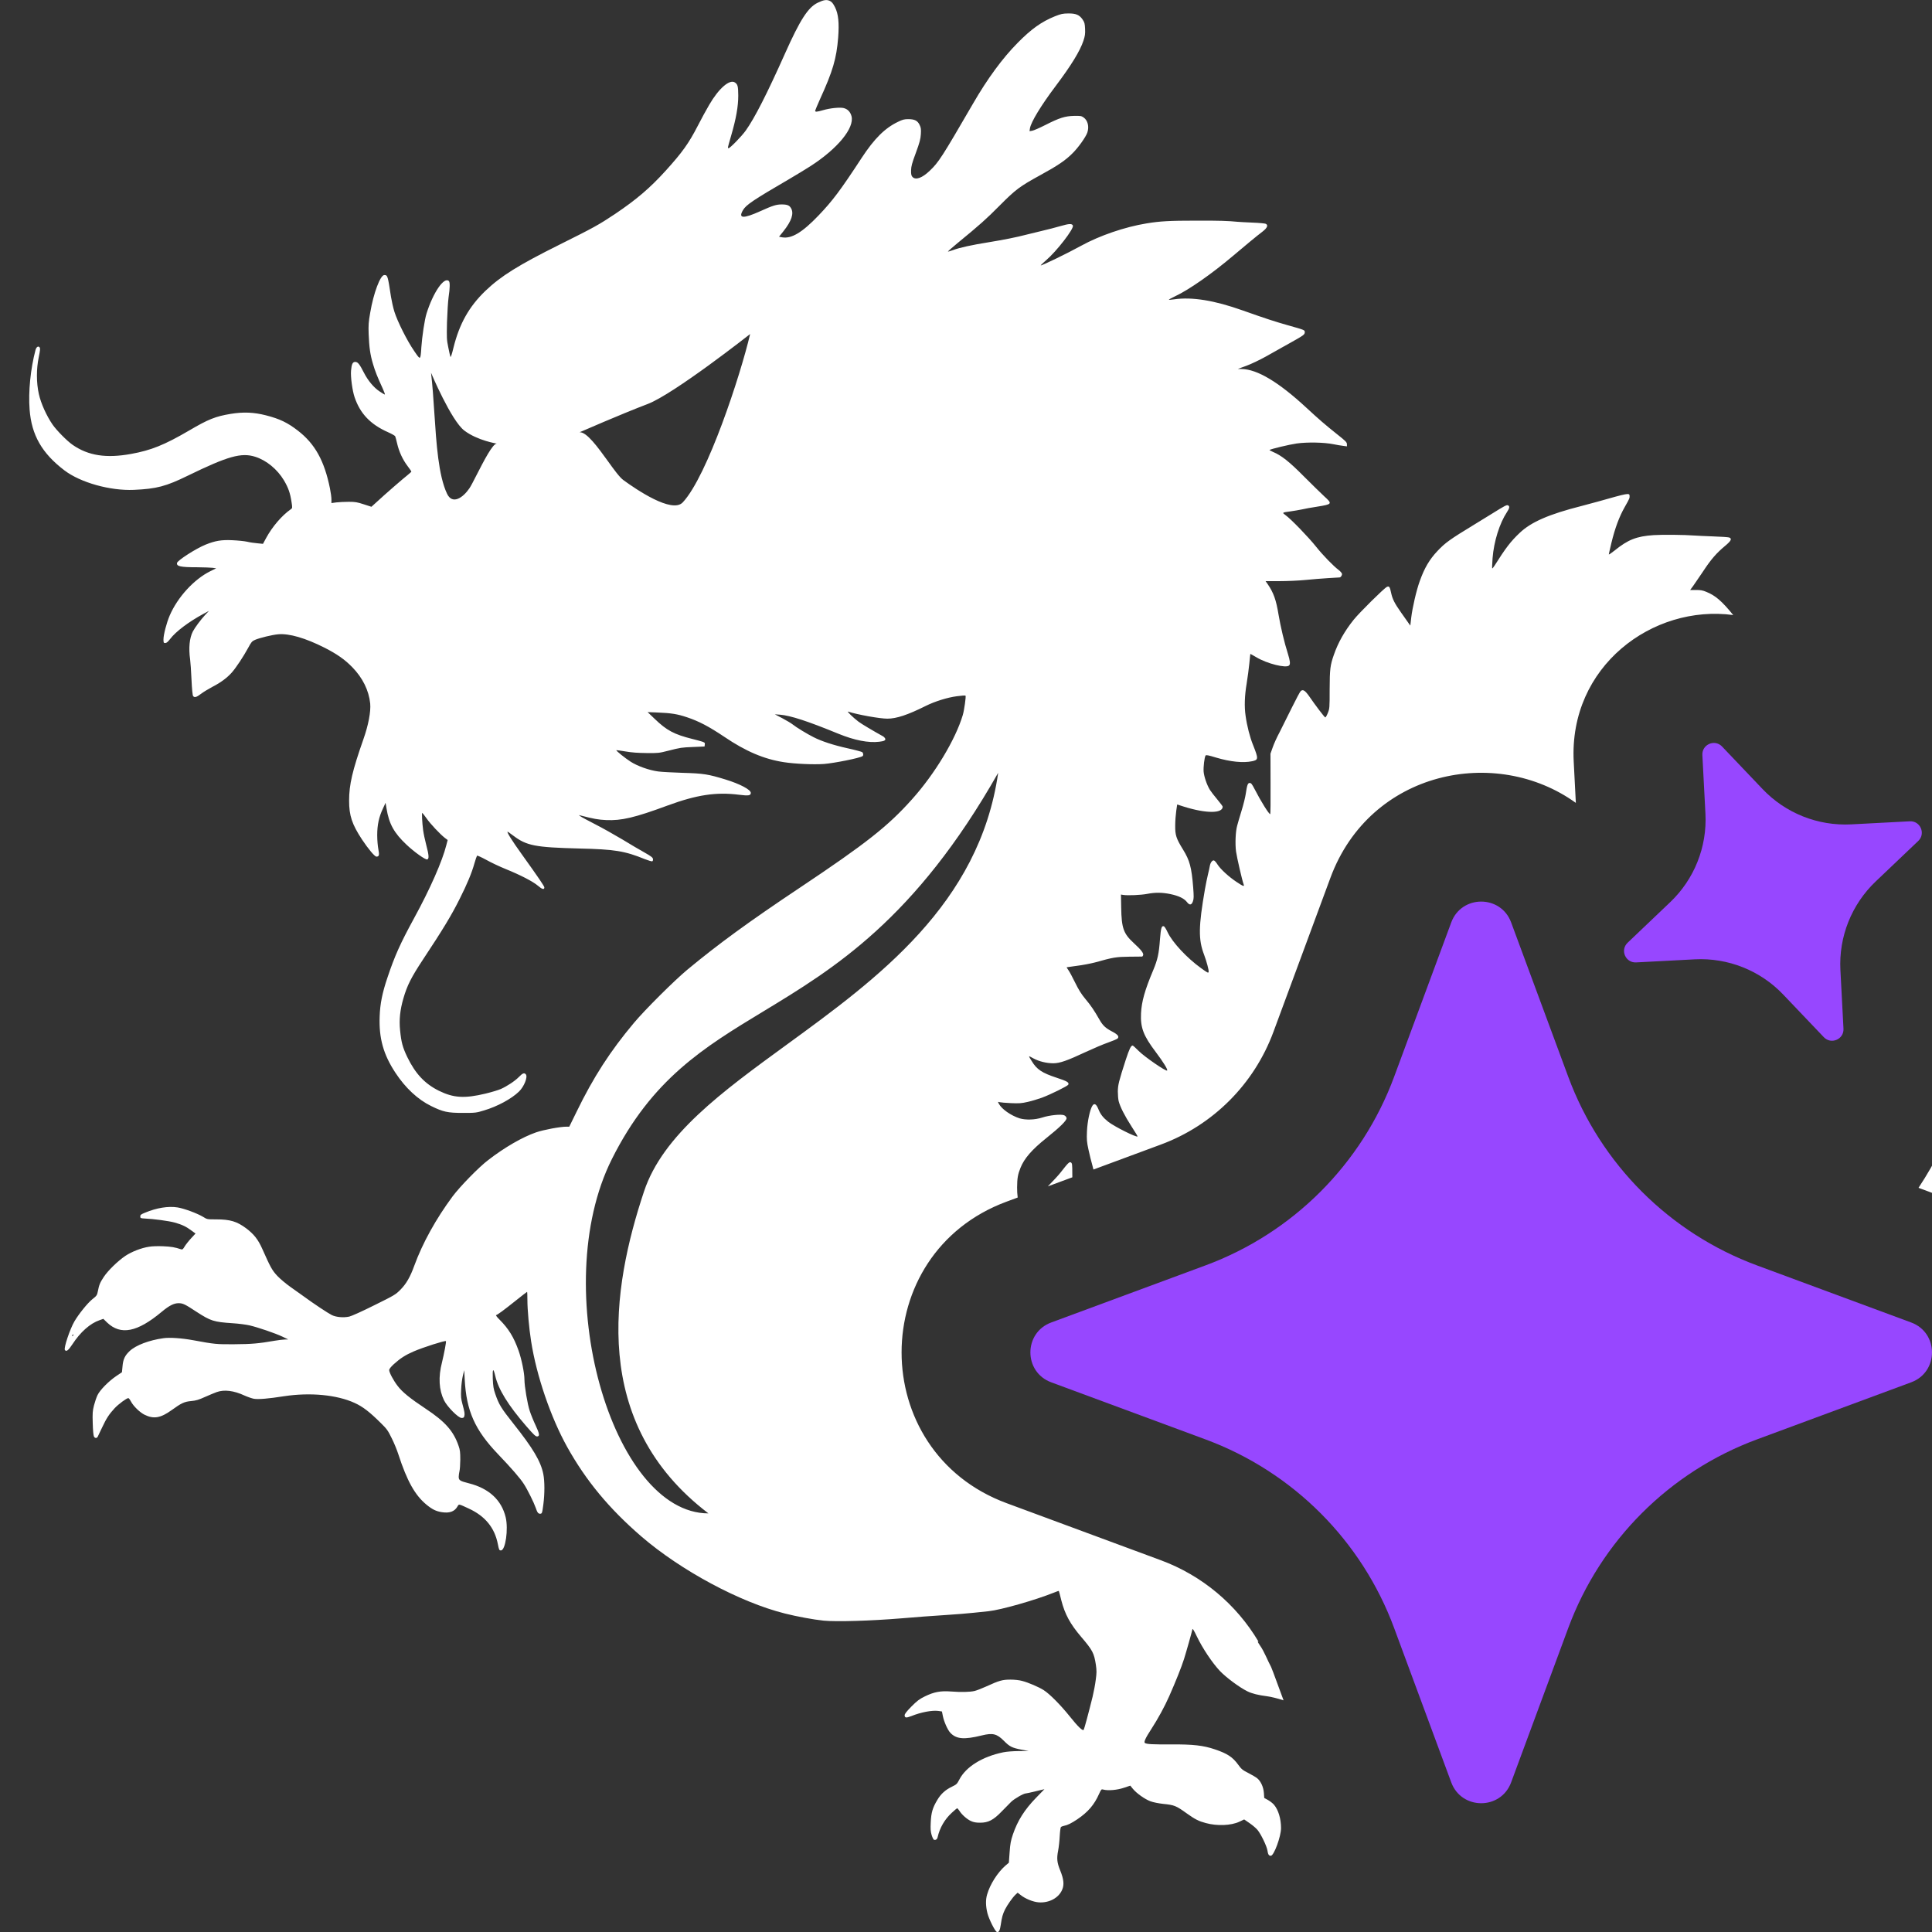 <svg width="49" height="49" viewBox="0 0 49 49" fill="none" xmlns="http://www.w3.org/2000/svg">
<rect x="0" y="0" width="49" height="49" fill="#333333" stroke="none"/>
<g id="tag" clip-path="url(#clip0_15111_11672)">
<path id="Star 18" d="M43.176 19.148C43.163 18.88 43.49 18.739 43.675 18.933L44.703 20.013C45.285 20.625 46.105 20.951 46.949 20.908L48.437 20.83C48.705 20.816 48.846 21.144 48.651 21.329L47.572 22.356C46.96 22.939 46.633 23.759 46.677 24.602L46.755 26.091C46.769 26.359 46.441 26.5 46.256 26.305L45.228 25.226C44.646 24.614 43.826 24.287 42.983 24.331L41.494 24.409C41.226 24.422 41.085 24.095 41.28 23.91L42.359 22.882C42.971 22.3 43.298 21.48 43.254 20.637L43.176 19.148Z" fill="#9747FF"/>
<path id="Star 16" d="M36.807 23.395C37.068 22.69 38.065 22.69 38.326 23.395L39.774 27.308C40.594 29.525 42.342 31.272 44.559 32.093L48.471 33.541C49.176 33.801 49.176 34.799 48.471 35.059L44.559 36.507C42.342 37.328 40.594 39.075 39.774 41.292L38.326 45.205C38.065 45.91 37.068 45.91 36.807 45.205L35.359 41.292C34.539 39.075 32.791 37.328 30.575 36.507L26.662 35.059C25.957 34.799 25.957 33.801 26.662 33.541L30.575 32.093C32.791 31.272 34.539 29.525 35.359 27.308L36.807 23.395Z" fill="#9747FF"/>
<path id="Subtract" fill-rule="evenodd" clip-rule="evenodd" d="M21.05 0.025C21.099 0.049 21.131 0.091 21.177 0.181C21.264 0.354 21.286 0.579 21.258 0.951C21.215 1.487 21.123 1.802 20.798 2.514C20.731 2.665 20.674 2.799 20.674 2.809C20.674 2.843 20.72 2.839 20.872 2.795C21.058 2.741 21.301 2.717 21.399 2.741C21.499 2.767 21.566 2.836 21.596 2.946C21.675 3.246 21.243 3.771 20.555 4.214C20.434 4.292 20.199 4.434 20.034 4.531C19.1 5.076 18.924 5.194 18.844 5.329C18.717 5.545 18.847 5.553 19.29 5.353C19.597 5.214 19.691 5.185 19.824 5.185C19.965 5.185 20.022 5.208 20.062 5.28C20.141 5.412 20.076 5.605 19.871 5.863L19.758 6.004L19.837 6.019C20.073 6.06 20.346 5.898 20.76 5.465C21.116 5.093 21.315 4.828 21.857 4C22.173 3.518 22.444 3.247 22.777 3.089C22.892 3.032 22.938 3.022 23.036 3.022C23.197 3.022 23.271 3.06 23.323 3.167C23.357 3.238 23.363 3.273 23.355 3.403C23.346 3.533 23.326 3.608 23.228 3.877C23.128 4.145 23.11 4.218 23.107 4.321C23.105 4.421 23.113 4.454 23.141 4.486C23.222 4.575 23.387 4.516 23.581 4.33C23.81 4.112 23.888 3.988 24.674 2.635C25.045 1.993 25.424 1.478 25.807 1.09C26.155 0.736 26.416 0.55 26.756 0.413C26.91 0.352 26.953 0.343 27.092 0.341C27.287 0.339 27.376 0.376 27.458 0.496C27.506 0.567 27.514 0.597 27.52 0.732C27.526 0.86 27.518 0.911 27.479 1.032C27.391 1.297 27.163 1.666 26.772 2.185C26.402 2.676 26.148 3.096 26.122 3.254L26.111 3.327L26.178 3.316C26.216 3.31 26.364 3.246 26.509 3.172C26.871 2.988 27.011 2.945 27.238 2.939C27.403 2.936 27.426 2.939 27.484 2.98C27.589 3.055 27.627 3.21 27.578 3.36C27.54 3.473 27.351 3.74 27.204 3.885C27.028 4.064 26.82 4.205 26.388 4.44C25.863 4.728 25.762 4.803 25.356 5.211C25.017 5.554 24.848 5.704 24.281 6.169C24.144 6.282 24.036 6.377 24.041 6.382C24.044 6.385 24.101 6.368 24.168 6.344C24.334 6.281 24.654 6.211 25.081 6.143C25.464 6.08 25.766 6.021 26.05 5.947C26.142 5.923 26.32 5.88 26.444 5.851C26.567 5.823 26.771 5.77 26.892 5.735C27.119 5.669 27.191 5.668 27.211 5.722C27.241 5.8 26.798 6.374 26.528 6.604C26.456 6.667 26.396 6.722 26.396 6.73C26.396 6.753 27.084 6.419 27.422 6.232C27.891 5.974 28.529 5.756 29.079 5.666C29.422 5.609 29.675 5.596 30.338 5.596C30.936 5.594 31.143 5.602 31.396 5.626C31.437 5.629 31.606 5.64 31.77 5.646C31.935 5.652 32.086 5.667 32.102 5.676C32.171 5.71 32.142 5.78 32.019 5.875C31.87 5.988 31.61 6.204 31.269 6.492C30.742 6.939 30.148 7.354 29.811 7.51C29.716 7.556 29.641 7.597 29.644 7.602C29.65 7.606 29.711 7.602 29.782 7.591C30.233 7.527 30.797 7.617 31.516 7.873C32.094 8.078 32.344 8.159 32.669 8.251L32.684 8.255C33.09 8.37 33.092 8.37 33.092 8.424C33.092 8.487 33.068 8.503 32.698 8.71L32.497 8.822L32.496 8.823C32.351 8.904 32.197 8.99 32.097 9.047C31.948 9.13 31.727 9.235 31.609 9.278L31.393 9.357L31.488 9.359C31.884 9.363 32.428 9.688 33.135 10.343C33.456 10.64 33.609 10.772 33.914 11.015C34.129 11.185 34.161 11.217 34.161 11.266V11.321L34.061 11.307C34.009 11.302 33.9 11.283 33.823 11.267C33.582 11.218 33.153 11.21 32.885 11.248C32.692 11.276 32.223 11.389 32.197 11.413C32.194 11.416 32.235 11.439 32.287 11.462C32.499 11.551 32.698 11.707 33.072 12.085C33.273 12.286 33.504 12.512 33.584 12.586C33.797 12.779 33.791 12.788 33.414 12.849C33.26 12.871 33.08 12.906 33.015 12.921C32.949 12.935 32.823 12.956 32.735 12.969C32.512 12.998 32.512 12.999 32.606 13.067C32.741 13.163 33.184 13.621 33.377 13.863C33.549 14.079 33.814 14.353 33.957 14.461C33.994 14.489 34.029 14.53 34.035 14.551C34.044 14.585 34.009 14.641 33.977 14.645C33.971 14.645 33.903 14.649 33.809 14.655L33.692 14.662C33.542 14.671 33.281 14.692 33.111 14.709C32.941 14.726 32.645 14.739 32.449 14.739H32.098L32.153 14.817C32.303 15.037 32.366 15.218 32.426 15.584C32.479 15.898 32.573 16.295 32.663 16.577C32.721 16.765 32.73 16.843 32.694 16.878C32.62 16.953 32.134 16.832 31.867 16.671C31.784 16.622 31.712 16.584 31.712 16.584C31.71 16.588 31.698 16.695 31.686 16.826C31.673 16.955 31.643 17.187 31.617 17.343C31.566 17.645 31.557 17.925 31.591 18.153C31.626 18.409 31.701 18.703 31.784 18.904C31.919 19.244 31.917 19.272 31.76 19.306C31.531 19.355 31.203 19.321 30.843 19.214C30.648 19.154 30.587 19.143 30.576 19.162C30.547 19.211 30.518 19.451 30.527 19.572C30.539 19.702 30.608 19.904 30.686 20.033C30.712 20.074 30.795 20.183 30.872 20.274C30.947 20.364 31.01 20.447 31.01 20.459C31.01 20.634 30.595 20.635 30.035 20.461L29.856 20.404L29.832 20.568C29.819 20.657 29.806 20.822 29.806 20.937C29.803 21.179 29.83 21.265 30.005 21.548C30.174 21.822 30.221 21.996 30.262 22.508C30.279 22.732 30.279 22.794 30.256 22.857C30.222 22.958 30.17 22.966 30.102 22.876C30.032 22.787 29.894 22.72 29.687 22.677C29.479 22.633 29.297 22.631 29.095 22.671C28.94 22.701 28.6 22.716 28.487 22.697L28.43 22.688L28.436 23.017C28.445 23.542 28.493 23.677 28.757 23.92C28.944 24.091 29.011 24.179 28.992 24.228C28.987 24.245 28.975 24.258 28.969 24.26L28.948 24.261C28.901 24.261 28.778 24.263 28.638 24.264C28.301 24.269 28.239 24.279 27.766 24.411C27.657 24.439 27.455 24.478 27.316 24.495L27.23 24.507C27.131 24.52 27.058 24.531 27.055 24.532C27.052 24.536 27.069 24.567 27.094 24.6C27.12 24.634 27.198 24.776 27.265 24.916C27.359 25.108 27.424 25.211 27.531 25.34C27.664 25.496 27.758 25.637 27.886 25.862C27.968 26.007 28.038 26.073 28.195 26.156C28.351 26.237 28.393 26.289 28.344 26.34C28.329 26.354 28.22 26.401 28.102 26.442C27.984 26.483 27.735 26.589 27.545 26.677C27.065 26.902 26.877 26.967 26.716 26.967C26.541 26.967 26.356 26.921 26.213 26.845C26.15 26.809 26.098 26.784 26.098 26.79C26.098 26.796 26.127 26.853 26.167 26.912C26.296 27.125 26.426 27.211 26.802 27.335C27.067 27.422 27.122 27.454 27.093 27.511C27.073 27.546 26.66 27.752 26.426 27.84C26.331 27.874 26.172 27.923 26.069 27.946C25.908 27.983 25.85 27.987 25.638 27.978C25.505 27.972 25.373 27.96 25.351 27.954C25.305 27.94 25.305 27.942 25.334 27.995C25.405 28.13 25.643 28.295 25.86 28.364C26.018 28.41 26.248 28.403 26.435 28.343C26.616 28.283 26.918 28.253 26.99 28.286C27.024 28.303 27.047 28.329 27.05 28.358C27.059 28.415 26.88 28.591 26.538 28.864C26.17 29.158 25.977 29.381 25.882 29.619C25.815 29.784 25.798 29.881 25.796 30.115C25.795 30.198 25.8 30.286 25.811 30.372L25.528 30.477C21.979 31.79 21.979 36.81 25.528 38.123L29.441 39.571C30.488 39.958 31.359 40.692 31.919 41.636C31.887 41.627 31.894 41.64 31.961 41.74C32.007 41.804 32.071 41.927 32.11 42.013C32.153 42.109 32.196 42.197 32.238 42.278C32.258 42.327 32.277 42.376 32.296 42.425L32.554 43.124C32.397 43.074 32.233 43.034 32.142 43.022C31.917 42.994 31.75 42.953 31.635 42.895C31.431 42.793 31.098 42.546 30.939 42.379C30.746 42.174 30.497 41.802 30.354 41.502C30.284 41.355 30.247 41.295 30.243 41.32C30.229 41.392 30.084 41.905 30.028 42.082C29.964 42.283 29.82 42.644 29.653 43.022C29.537 43.284 29.368 43.594 29.196 43.859C29.051 44.081 29.004 44.187 29.038 44.207C29.087 44.237 29.23 44.245 29.704 44.242C30.263 44.239 30.517 44.268 30.813 44.368C31.127 44.474 31.262 44.562 31.402 44.755C31.486 44.871 31.513 44.893 31.661 44.968C31.753 45.015 31.854 45.075 31.888 45.103C31.978 45.179 32.044 45.323 32.055 45.472L32.064 45.6L32.162 45.654C32.214 45.684 32.283 45.738 32.312 45.773C32.422 45.903 32.49 46.128 32.49 46.364C32.49 46.578 32.31 47.067 32.231 47.067C32.18 47.067 32.16 47.033 32.145 46.932C32.128 46.823 31.984 46.522 31.895 46.413C31.86 46.37 31.768 46.291 31.693 46.24L31.555 46.145L31.433 46.203C31.223 46.301 30.87 46.316 30.582 46.237C30.407 46.191 30.308 46.142 30.099 45.992C29.827 45.796 29.784 45.779 29.495 45.75C29.377 45.736 29.253 45.712 29.176 45.684C29.032 45.629 28.828 45.485 28.73 45.366L28.667 45.288L28.502 45.343C28.332 45.401 28.1 45.42 27.984 45.388C27.933 45.374 27.93 45.379 27.875 45.498C27.752 45.775 27.596 45.956 27.324 46.141C27.175 46.241 27.074 46.291 26.99 46.306C26.952 46.314 26.915 46.328 26.906 46.341C26.897 46.352 26.883 46.454 26.877 46.569C26.872 46.681 26.854 46.848 26.837 46.935C26.797 47.137 26.808 47.24 26.891 47.443C26.98 47.663 26.994 47.803 26.938 47.93C26.849 48.138 26.606 48.267 26.343 48.248C26.2 48.237 26.001 48.156 25.883 48.06L25.81 48.003L25.753 48.056C25.679 48.127 25.549 48.312 25.489 48.43C25.432 48.545 25.408 48.632 25.382 48.816C25.362 48.961 25.331 49.018 25.282 48.998C25.234 48.979 25.084 48.678 25.044 48.525C24.999 48.348 24.995 48.181 25.036 48.047C25.111 47.789 25.298 47.495 25.498 47.318L25.587 47.243L25.606 46.98C25.621 46.761 25.636 46.686 25.69 46.524C25.808 46.178 25.983 45.899 26.277 45.596L26.489 45.378L26.27 45.43C26.149 45.46 26.035 45.485 26.019 45.485C25.961 45.485 25.731 45.617 25.646 45.698C25.599 45.743 25.49 45.854 25.402 45.946C25.194 46.162 25.064 46.228 24.858 46.228C24.752 46.228 24.694 46.217 24.623 46.185C24.522 46.138 24.39 46.021 24.33 45.922C24.307 45.89 24.285 45.862 24.278 45.862C24.269 45.862 24.206 45.913 24.139 45.977C23.959 46.142 23.834 46.358 23.78 46.597C23.769 46.65 23.729 46.676 23.686 46.66C23.673 46.654 23.646 46.599 23.628 46.539C23.602 46.449 23.597 46.387 23.606 46.216C23.617 45.971 23.654 45.847 23.773 45.65C23.864 45.495 23.98 45.393 24.146 45.313C24.261 45.258 24.273 45.246 24.332 45.132C24.499 44.81 24.913 44.552 25.442 44.443C25.529 44.424 25.688 44.413 25.836 44.411L26.086 44.409L25.906 44.375C25.671 44.331 25.604 44.297 25.463 44.153C25.282 43.971 25.179 43.946 24.899 44.015C24.454 44.125 24.255 44.109 24.103 43.948C24.036 43.878 23.942 43.668 23.913 43.523L23.89 43.407L23.797 43.393C23.64 43.373 23.358 43.425 23.116 43.523C22.983 43.575 22.944 43.57 22.944 43.503C22.944 43.468 22.993 43.407 23.116 43.281C23.263 43.134 23.317 43.093 23.456 43.025C23.686 42.912 23.855 42.88 24.116 42.9C24.383 42.92 24.597 42.915 24.717 42.887C24.768 42.875 24.901 42.824 25.01 42.774C25.344 42.621 25.427 42.599 25.628 42.599C25.734 42.599 25.855 42.612 25.927 42.633C26.085 42.674 26.342 42.785 26.468 42.864C26.62 42.96 26.901 43.244 27.13 43.53C27.334 43.786 27.456 43.904 27.484 43.874C27.498 43.857 27.611 43.439 27.711 43.032C27.74 42.912 27.777 42.718 27.791 42.603C27.815 42.424 27.815 42.372 27.794 42.223C27.748 41.926 27.711 41.854 27.422 41.516C27.141 41.187 27.008 40.94 26.917 40.587C26.888 40.461 26.857 40.353 26.854 40.35C26.85 40.347 26.79 40.367 26.721 40.396C26.254 40.583 25.387 40.831 25.073 40.864C25.011 40.869 24.843 40.887 24.699 40.903C24.555 40.92 24.237 40.944 23.995 40.96C23.555 40.989 23.285 41.009 22.86 41.045C22.098 41.108 21.216 41.135 20.89 41.103C20.643 41.079 20.209 40.999 19.905 40.922C18.768 40.637 17.268 39.832 16.265 38.967C15.448 38.261 14.862 37.554 14.385 36.698C13.965 35.942 13.606 34.89 13.47 34.016C13.419 33.694 13.376 33.221 13.376 32.967C13.376 32.856 13.373 32.765 13.367 32.765C13.364 32.765 13.224 32.871 13.063 33.001C12.779 33.228 12.628 33.339 12.582 33.355C12.571 33.358 12.608 33.41 12.669 33.468C12.901 33.701 13.031 33.914 13.152 34.254C13.229 34.471 13.301 34.825 13.301 34.986C13.301 35.157 13.378 35.615 13.436 35.786C13.466 35.878 13.534 36.045 13.586 36.154C13.681 36.359 13.693 36.42 13.631 36.431C13.591 36.44 13.545 36.399 13.341 36.163C12.887 35.638 12.641 35.24 12.561 34.897C12.51 34.682 12.489 34.704 12.498 34.969C12.506 35.162 12.518 35.229 12.561 35.353C12.655 35.626 12.71 35.714 13.021 36.106C13.518 36.732 13.714 37.061 13.779 37.383C13.816 37.565 13.816 37.884 13.781 38.153C13.752 38.377 13.747 38.392 13.698 38.392C13.649 38.392 13.627 38.36 13.586 38.239C13.543 38.113 13.378 37.778 13.287 37.639C13.201 37.501 12.971 37.236 12.631 36.881C12.044 36.267 11.829 35.785 11.786 34.986L11.774 34.751L11.739 34.892C11.72 34.969 11.699 35.128 11.696 35.241C11.687 35.417 11.692 35.473 11.728 35.608C11.784 35.815 11.791 35.86 11.776 35.917C11.767 35.954 11.752 35.963 11.707 35.963C11.624 35.963 11.343 35.679 11.262 35.516C11.133 35.253 11.113 34.927 11.21 34.553C11.264 34.331 11.322 34.026 11.31 34.014C11.289 33.994 10.735 34.17 10.49 34.276C10.284 34.365 10.153 34.449 9.987 34.599C9.909 34.672 9.871 34.72 9.871 34.75C9.871 34.81 9.98 35.015 10.085 35.15C10.201 35.305 10.402 35.467 10.794 35.727C11.292 36.056 11.505 36.298 11.633 36.677C11.667 36.773 11.674 36.839 11.674 37.015C11.672 37.136 11.665 37.267 11.654 37.309C11.645 37.35 11.634 37.416 11.634 37.454C11.634 37.542 11.664 37.563 11.888 37.619C12.4 37.748 12.719 38.042 12.825 38.481C12.897 38.781 12.82 39.322 12.705 39.322C12.662 39.322 12.656 39.311 12.627 39.163C12.546 38.747 12.304 38.451 11.888 38.26L11.832 38.234C11.698 38.172 11.657 38.153 11.633 38.166C11.623 38.172 11.616 38.184 11.606 38.201L11.599 38.213C11.527 38.337 11.398 38.383 11.205 38.352C11.061 38.329 10.967 38.285 10.819 38.164C10.529 37.927 10.325 37.568 10.104 36.887C10.069 36.777 9.994 36.593 9.935 36.477C9.843 36.289 9.814 36.243 9.668 36.101C9.378 35.812 9.205 35.678 8.995 35.582C8.543 35.375 7.868 35.311 7.207 35.411C6.799 35.475 6.56 35.494 6.443 35.477C6.391 35.468 6.282 35.43 6.199 35.393C5.931 35.269 5.689 35.238 5.497 35.306C5.441 35.326 5.308 35.382 5.199 35.43C5.04 35.502 4.972 35.523 4.848 35.534C4.678 35.549 4.6 35.585 4.353 35.764C4.074 35.965 3.899 35.995 3.668 35.882C3.547 35.822 3.387 35.668 3.321 35.545C3.297 35.499 3.267 35.459 3.255 35.459C3.212 35.459 3.008 35.609 2.908 35.715C2.767 35.868 2.7 35.969 2.589 36.206L2.544 36.3C2.511 36.37 2.485 36.426 2.479 36.437C2.456 36.482 2.407 36.48 2.383 36.434C2.369 36.407 2.357 36.279 2.352 36.099C2.344 35.843 2.348 35.785 2.383 35.647C2.406 35.558 2.446 35.44 2.473 35.384C2.535 35.254 2.757 35.029 2.95 34.899L3.093 34.803L3.107 34.658C3.121 34.476 3.167 34.38 3.288 34.266C3.446 34.117 3.78 33.991 4.144 33.94C4.302 33.917 4.61 33.938 4.898 33.991C5.442 34.092 5.496 34.097 5.95 34.093C6.384 34.09 6.552 34.076 6.974 34.003C7.064 33.988 7.175 33.974 7.224 33.973L7.31 33.971L7.16 33.899C6.982 33.815 6.549 33.666 6.326 33.614C6.238 33.594 6.045 33.569 5.897 33.56C5.419 33.528 5.344 33.503 4.985 33.271C4.692 33.078 4.638 33.052 4.529 33.052C4.409 33.052 4.288 33.115 4.101 33.271C3.482 33.788 3.063 33.871 2.718 33.544L2.621 33.449L2.525 33.483C2.287 33.564 2.039 33.783 1.837 34.093C1.734 34.251 1.679 34.292 1.645 34.237C1.614 34.186 1.773 33.71 1.887 33.514C1.996 33.328 2.219 33.051 2.338 32.955C2.453 32.865 2.462 32.849 2.481 32.753C2.515 32.583 2.535 32.533 2.63 32.389C2.735 32.228 2.986 31.983 3.181 31.851C3.343 31.744 3.587 31.649 3.782 31.62C3.859 31.606 4.012 31.603 4.142 31.608C4.339 31.617 4.435 31.632 4.594 31.686C4.628 31.695 4.642 31.683 4.683 31.613C4.712 31.566 4.784 31.474 4.847 31.406L4.959 31.285L4.859 31.212C4.722 31.109 4.618 31.06 4.431 31.007C4.281 30.966 3.894 30.913 3.662 30.904C3.566 30.898 3.558 30.895 3.558 30.851C3.558 30.811 3.578 30.797 3.68 30.756C3.97 30.634 4.266 30.586 4.503 30.623C4.672 30.65 5 30.773 5.147 30.86C5.252 30.926 5.253 30.926 5.475 30.926H5.475C5.842 30.926 6.009 30.978 6.249 31.157C6.442 31.304 6.547 31.438 6.652 31.674C6.864 32.15 6.899 32.214 7.032 32.358C7.104 32.435 7.254 32.56 7.364 32.638C7.474 32.715 7.625 32.822 7.7 32.877C7.947 33.059 8.321 33.307 8.415 33.353C8.525 33.407 8.709 33.424 8.858 33.392C8.916 33.379 9.188 33.257 9.493 33.104C10.011 32.848 10.031 32.836 10.16 32.706C10.306 32.557 10.404 32.386 10.507 32.102C10.714 31.532 11.059 30.909 11.479 30.343C11.666 30.093 12.146 29.6 12.384 29.42C12.795 29.102 13.252 28.838 13.597 28.719C13.781 28.655 14.207 28.575 14.367 28.575H14.438L14.625 28.194C15.048 27.323 15.478 26.657 16.079 25.942C16.351 25.616 17.103 24.867 17.431 24.595C18.208 23.95 18.995 23.375 20.283 22.516C21.959 21.397 22.517 20.959 23.13 20.273C23.708 19.63 24.235 18.753 24.419 18.134C24.454 18.015 24.505 17.658 24.488 17.643C24.48 17.635 24.381 17.643 24.269 17.658C24.032 17.688 23.704 17.791 23.479 17.904C23.024 18.131 22.737 18.227 22.505 18.227C22.315 18.227 21.748 18.126 21.51 18.048C21.467 18.034 21.636 18.199 21.772 18.302C21.845 18.359 22.166 18.548 22.399 18.677C22.414 18.685 22.434 18.705 22.445 18.722C22.475 18.771 22.434 18.798 22.302 18.812C22.029 18.846 21.674 18.777 21.265 18.61C20.475 18.286 20.052 18.149 19.783 18.126L19.652 18.117L19.843 18.217C19.95 18.274 20.068 18.344 20.106 18.375C20.195 18.447 20.479 18.62 20.637 18.698C20.841 18.802 21.143 18.9 21.5 18.979C21.687 19.02 21.853 19.065 21.868 19.076C21.897 19.1 21.903 19.161 21.875 19.178C21.795 19.229 21.163 19.354 20.9 19.376C20.632 19.395 20.158 19.374 19.878 19.33C19.378 19.253 18.914 19.056 18.371 18.688C17.975 18.423 17.727 18.293 17.425 18.192C17.178 18.109 17.028 18.085 16.66 18.07L16.425 18.061L16.604 18.232C16.911 18.527 17.095 18.625 17.564 18.743L17.585 18.748L17.585 18.748C17.812 18.807 17.866 18.821 17.875 18.849C17.878 18.858 17.877 18.869 17.875 18.882L17.875 18.884L17.869 18.933L17.588 18.945L17.586 18.945C17.278 18.958 17.274 18.958 16.941 19.042C16.719 19.099 16.688 19.103 16.397 19.099C16.183 19.097 16.018 19.086 15.862 19.058C15.741 19.038 15.635 19.023 15.632 19.026C15.62 19.04 15.851 19.226 15.994 19.318C16.164 19.428 16.466 19.537 16.693 19.566C16.774 19.578 17.053 19.592 17.316 19.601C17.849 19.616 17.963 19.636 18.404 19.771C18.77 19.884 19.042 20.028 19.042 20.109C19.042 20.179 18.984 20.187 18.738 20.156C18.16 20.084 17.671 20.158 16.931 20.43C16.095 20.739 15.762 20.816 15.374 20.799C15.173 20.79 15.049 20.767 14.718 20.681L14.68 20.672L14.718 20.701C14.738 20.718 14.904 20.807 15.083 20.899C15.265 20.991 15.577 21.167 15.777 21.286C15.978 21.408 16.235 21.561 16.349 21.623C16.518 21.719 16.557 21.75 16.561 21.787C16.565 21.816 16.556 21.84 16.542 21.845C16.527 21.849 16.445 21.825 16.358 21.791C15.846 21.582 15.587 21.54 14.688 21.52C13.57 21.491 13.358 21.45 13.018 21.194C12.943 21.136 12.875 21.091 12.872 21.094C12.855 21.113 12.984 21.319 13.236 21.67C13.664 22.267 13.806 22.477 13.806 22.507C13.806 22.571 13.748 22.556 13.643 22.464C13.517 22.357 13.206 22.195 12.821 22.039C12.677 21.981 12.456 21.877 12.335 21.809C12.211 21.742 12.106 21.694 12.099 21.702C12.092 21.71 12.061 21.798 12.033 21.895C11.966 22.138 11.847 22.423 11.658 22.798C11.456 23.205 11.233 23.574 10.722 24.345C10.431 24.786 10.324 24.997 10.23 25.325C10.146 25.616 10.12 25.863 10.147 26.129C10.177 26.439 10.213 26.565 10.331 26.812C10.536 27.233 10.774 27.487 11.133 27.665C11.504 27.847 11.783 27.864 12.315 27.736C12.469 27.699 12.643 27.646 12.699 27.621C12.861 27.549 13.056 27.42 13.159 27.316C13.255 27.216 13.298 27.201 13.337 27.249C13.39 27.313 13.292 27.561 13.162 27.685C12.973 27.869 12.614 28.063 12.277 28.163C12.078 28.224 12.059 28.226 11.742 28.226C11.354 28.226 11.239 28.202 10.932 28.05C10.598 27.887 10.282 27.593 10.031 27.211C9.724 26.747 9.608 26.332 9.629 25.781C9.64 25.461 9.695 25.181 9.827 24.793C10.011 24.243 10.152 23.93 10.497 23.297C10.908 22.547 11.219 21.839 11.32 21.434L11.354 21.305L11.281 21.25C11.16 21.155 10.914 20.895 10.815 20.751C10.763 20.678 10.715 20.618 10.709 20.616C10.694 20.616 10.707 20.87 10.732 21.058C10.743 21.141 10.778 21.306 10.809 21.424C10.881 21.693 10.886 21.79 10.832 21.797C10.781 21.805 10.504 21.606 10.312 21.425C9.993 21.125 9.867 20.897 9.803 20.505L9.779 20.361L9.714 20.502C9.61 20.721 9.567 20.922 9.567 21.182C9.567 21.308 9.581 21.462 9.596 21.539C9.625 21.684 9.616 21.726 9.547 21.726C9.504 21.726 9.342 21.534 9.182 21.293C8.927 20.906 8.854 20.685 8.854 20.307C8.854 19.901 8.937 19.546 9.216 18.751C9.344 18.39 9.408 18.047 9.389 17.842C9.355 17.511 9.199 17.193 8.935 16.922C8.745 16.727 8.55 16.59 8.231 16.427C7.743 16.181 7.334 16.062 7.055 16.087C6.905 16.1 6.588 16.177 6.469 16.228C6.391 16.262 6.374 16.283 6.293 16.433C6.177 16.647 5.991 16.929 5.88 17.056C5.758 17.193 5.596 17.313 5.385 17.421C5.285 17.474 5.156 17.553 5.097 17.598C4.984 17.684 4.933 17.699 4.898 17.654C4.884 17.637 4.868 17.481 4.857 17.237C4.848 17.023 4.831 16.79 4.822 16.723C4.781 16.437 4.805 16.185 4.891 16.016C4.943 15.915 5.09 15.719 5.204 15.595L5.3 15.494L5.15 15.574C4.784 15.773 4.457 16.018 4.316 16.205C4.259 16.278 4.224 16.309 4.192 16.309C4.151 16.309 4.146 16.301 4.146 16.216C4.146 16.098 4.225 15.793 4.304 15.611C4.505 15.144 4.922 14.691 5.334 14.487L5.483 14.414L5.393 14.401C5.344 14.395 5.169 14.389 5.002 14.387C4.574 14.387 4.473 14.364 4.49 14.277C4.502 14.213 4.971 13.911 5.217 13.812C5.461 13.714 5.617 13.688 5.892 13.701C6.031 13.707 6.2 13.724 6.267 13.739C6.334 13.756 6.453 13.773 6.529 13.779L6.67 13.793L6.751 13.643C6.906 13.358 7.148 13.075 7.374 12.917C7.417 12.887 7.417 12.885 7.394 12.733C7.36 12.505 7.311 12.367 7.201 12.182C7.034 11.903 6.759 11.675 6.474 11.585C6.121 11.472 5.778 11.57 4.766 12.063C4.208 12.336 3.973 12.398 3.395 12.424C2.794 12.45 2.041 12.24 1.633 11.929C1.064 11.496 0.8 11.035 0.751 10.388C0.716 9.935 0.774 9.356 0.901 8.875C0.923 8.797 0.972 8.766 1.006 8.812C1.023 8.832 1.018 8.889 0.984 9.053C0.92 9.353 0.921 9.711 0.986 9.996C1.038 10.232 1.181 10.547 1.333 10.768C1.439 10.92 1.701 11.185 1.843 11.283C2.24 11.558 2.694 11.627 3.323 11.513C3.832 11.421 4.168 11.286 4.795 10.92C5.284 10.632 5.467 10.56 5.855 10.496C6.177 10.444 6.441 10.456 6.746 10.534C7.097 10.624 7.292 10.719 7.554 10.921C7.988 11.256 8.226 11.685 8.368 12.385C8.389 12.487 8.406 12.613 8.406 12.664V12.759L8.532 12.742C8.603 12.734 8.744 12.727 8.847 12.727C9.009 12.727 9.061 12.736 9.228 12.791L9.42 12.853L9.557 12.729C9.761 12.539 10.227 12.135 10.336 12.05C10.388 12.008 10.431 11.969 10.433 11.961C10.433 11.953 10.39 11.889 10.336 11.819C10.214 11.658 10.12 11.456 10.073 11.251C10.053 11.163 10.03 11.078 10.022 11.063C10.014 11.049 9.934 11.003 9.844 10.963C9.396 10.765 9.134 10.491 8.993 10.073C8.936 9.906 8.889 9.552 8.903 9.401C8.918 9.232 8.944 9.179 9.01 9.179C9.076 9.179 9.12 9.237 9.231 9.454C9.332 9.653 9.482 9.832 9.627 9.927C9.691 9.971 9.751 10.006 9.76 10.006C9.769 10.006 9.745 9.94 9.709 9.859C9.571 9.558 9.514 9.417 9.459 9.228C9.388 8.991 9.364 8.81 9.35 8.472C9.342 8.245 9.347 8.169 9.39 7.927C9.474 7.43 9.646 6.976 9.747 6.976C9.831 6.976 9.836 6.996 9.917 7.531C9.934 7.634 9.971 7.804 10.003 7.906C10.08 8.152 10.325 8.644 10.504 8.901L10.518 8.922L10.518 8.922L10.518 8.922C10.589 9.025 10.625 9.078 10.646 9.072C10.668 9.067 10.673 8.996 10.684 8.852L10.684 8.851L10.685 8.824C10.705 8.53 10.769 8.107 10.818 7.951C10.987 7.412 11.267 7.01 11.385 7.129C11.414 7.158 11.413 7.298 11.377 7.539C11.362 7.648 11.345 7.93 11.337 8.169C11.328 8.568 11.329 8.617 11.369 8.807C11.392 8.92 11.415 9.029 11.423 9.048C11.432 9.072 11.459 8.994 11.502 8.815C11.652 8.209 11.898 7.774 12.312 7.376C12.706 7 13.143 6.727 14.196 6.202C15.066 5.769 15.184 5.703 15.599 5.427C16.139 5.063 16.484 4.77 16.882 4.331C17.304 3.865 17.468 3.637 17.701 3.184C17.78 3.028 17.909 2.792 17.988 2.657C18.229 2.242 18.504 2.004 18.638 2.091C18.71 2.14 18.722 2.183 18.724 2.425C18.724 2.7 18.67 3.008 18.542 3.446L18.531 3.484L18.531 3.484C18.453 3.754 18.452 3.758 18.479 3.758C18.516 3.758 18.81 3.457 18.914 3.311C19.139 2.995 19.446 2.395 19.914 1.348C20.291 0.504 20.495 0.187 20.736 0.071C20.891 -0.004 20.967 -0.016 21.05 0.025ZM27.197 29.859L26.576 30.089C26.715 29.947 26.843 29.808 26.892 29.746C27.09 29.492 27.123 29.458 27.162 29.483C27.192 29.502 27.196 29.534 27.196 29.765C27.196 29.8 27.197 29.831 27.197 29.859ZM29.441 29.029L27.732 29.662C27.724 29.626 27.715 29.59 27.705 29.556C27.677 29.461 27.634 29.285 27.607 29.16C27.564 28.961 27.559 28.907 27.568 28.69C27.579 28.44 27.643 28.143 27.705 28.045C27.752 27.972 27.803 27.998 27.854 28.122C27.91 28.261 27.972 28.342 28.104 28.448C28.256 28.569 28.824 28.854 28.852 28.823C28.855 28.82 28.786 28.703 28.696 28.566C28.524 28.299 28.408 28.07 28.371 27.924C28.36 27.875 28.351 27.768 28.351 27.687C28.351 27.522 28.377 27.42 28.55 26.884C28.644 26.598 28.683 26.517 28.728 26.517C28.736 26.517 28.805 26.579 28.88 26.655C29.029 26.804 29.574 27.18 29.601 27.151C29.624 27.131 29.506 26.938 29.312 26.681C28.997 26.263 28.922 26.064 28.939 25.698C28.954 25.403 29.034 25.113 29.25 24.602C29.36 24.337 29.393 24.19 29.42 23.817C29.443 23.532 29.461 23.471 29.521 23.494C29.536 23.5 29.578 23.567 29.613 23.643C29.732 23.899 30.107 24.301 30.465 24.557C30.629 24.676 30.649 24.685 30.654 24.647C30.66 24.598 30.603 24.388 30.539 24.215C30.39 23.829 30.396 23.497 30.562 22.542C30.585 22.42 30.617 22.254 30.637 22.176C30.657 22.097 30.678 21.999 30.684 21.962C30.699 21.875 30.751 21.809 30.791 21.824C30.808 21.829 30.849 21.876 30.88 21.927C30.959 22.049 31.168 22.239 31.363 22.369C31.539 22.485 31.565 22.493 31.541 22.427C31.504 22.329 31.372 21.756 31.349 21.597C31.323 21.404 31.336 21.084 31.378 20.939C31.391 20.887 31.441 20.717 31.488 20.564C31.537 20.407 31.583 20.217 31.594 20.14C31.63 19.901 31.647 19.858 31.695 19.858C31.733 19.858 31.753 19.886 31.819 20.012C31.978 20.323 32.181 20.647 32.215 20.649C32.223 20.649 32.227 20.305 32.224 19.881L32.222 19.115L32.277 18.96C32.306 18.874 32.383 18.701 32.452 18.574C32.517 18.447 32.658 18.165 32.765 17.946C32.871 17.73 32.973 17.54 32.99 17.526C33.047 17.477 33.1 17.511 33.208 17.665C33.356 17.881 33.588 18.187 33.611 18.195C33.622 18.199 33.65 18.149 33.676 18.085C33.722 17.97 33.723 17.953 33.723 17.487C33.725 16.966 33.737 16.873 33.83 16.607C33.939 16.293 34.102 16.007 34.33 15.721C34.48 15.534 35.1 14.922 35.173 14.886C35.233 14.857 35.25 14.882 35.282 15.036C35.316 15.195 35.368 15.299 35.538 15.54C35.578 15.597 35.621 15.657 35.656 15.707L35.682 15.744L35.72 15.798L35.769 15.867L35.792 15.665C35.821 15.417 35.925 14.962 36.011 14.731C36.129 14.402 36.255 14.189 36.457 13.975C36.655 13.764 36.778 13.678 37.38 13.311C37.492 13.242 37.701 13.113 37.839 13.029C38.156 12.831 38.211 12.803 38.242 12.815C38.295 12.835 38.289 12.886 38.22 12.988C38.032 13.273 37.889 13.729 37.855 14.156C37.846 14.293 37.84 14.41 37.846 14.415C37.85 14.421 37.875 14.393 37.901 14.352C38.191 13.893 38.314 13.732 38.542 13.516C38.836 13.237 39.287 13.042 40.118 12.831C40.21 12.808 40.396 12.758 40.531 12.72C41.287 12.506 41.325 12.498 41.33 12.573C41.334 12.631 41.33 12.643 41.209 12.856C41.07 13.1 40.961 13.389 40.869 13.77L40.868 13.774C40.834 13.921 40.803 14.049 40.803 14.059C40.803 14.073 40.869 14.027 40.952 13.961C41.288 13.688 41.507 13.601 41.939 13.572C42.162 13.557 42.732 13.563 42.989 13.583C43.03 13.586 43.233 13.597 43.44 13.604C43.646 13.61 43.834 13.624 43.856 13.632C43.934 13.662 43.907 13.716 43.749 13.848C43.536 14.025 43.396 14.185 43.198 14.486L43.156 14.548C43.07 14.675 42.982 14.806 42.945 14.857L42.866 14.964H43.013C43.129 14.962 43.183 14.972 43.274 15.01C43.503 15.102 43.664 15.237 43.959 15.599C41.917 15.324 39.787 16.899 39.913 19.317L39.967 20.363C37.944 18.904 34.752 19.537 33.743 22.262L32.296 26.174C31.806 27.497 30.764 28.54 29.441 29.029ZM50.902 23.694C52.307 22.357 52.289 20.416 51.366 19.078C51.279 18.858 51.254 18.719 51.25 18.486C51.248 18.266 51.252 18.241 51.314 18.062C51.383 17.855 51.63 17.387 51.679 17.368C51.719 17.353 51.746 17.385 51.786 17.494C51.823 17.595 51.941 17.739 52.042 17.802C52.082 17.826 52.223 17.891 52.353 17.944C52.681 18.073 52.788 18.134 52.96 18.282C53.04 18.351 53.112 18.404 53.117 18.398C53.123 18.39 53.129 18.36 53.129 18.331C53.129 18.252 53.25 17.896 53.319 17.777C53.397 17.64 53.592 17.402 53.724 17.285C53.861 17.16 54.138 16.995 54.347 16.912C54.664 16.788 55.339 16.568 55.37 16.58C55.407 16.595 55.41 16.664 55.372 16.788C55.314 16.982 55.289 17.232 55.306 17.413C55.326 17.583 55.332 17.627 55.401 17.914C55.42 17.997 55.44 18.13 55.447 18.209C55.455 18.29 55.464 18.356 55.468 18.356C55.473 18.356 55.519 18.322 55.569 18.283C55.663 18.208 55.911 18.081 56.066 18.029C56.112 18.012 56.235 17.986 56.334 17.969C56.704 17.906 57.803 17.974 57.891 18.063C57.94 18.112 57.903 18.179 57.777 18.27C57.612 18.387 57.478 18.536 57.407 18.679C57.372 18.745 57.303 18.924 57.254 19.076C57.153 19.389 57.134 19.431 57.019 19.596C56.974 19.662 56.937 19.72 56.937 19.728C56.937 19.736 56.999 19.741 57.074 19.743C57.287 19.745 57.445 19.803 57.7 19.974C57.822 20.057 58.002 20.188 58.1 20.269C58.345 20.468 58.535 20.588 58.831 20.736C59.088 20.863 59.113 20.881 59.113 20.938C59.113 20.985 59.072 21.002 58.722 21.103C58.55 21.154 58.383 21.204 58.352 21.216C58.249 21.256 57.892 21.429 57.892 21.44C57.892 21.446 57.987 21.489 58.1 21.535C58.212 21.58 58.356 21.65 58.416 21.689C58.564 21.787 58.845 22.087 58.931 22.234C59.095 22.514 59.227 22.642 59.561 22.845C59.828 23.009 59.867 23.056 59.791 23.122C59.733 23.174 59.632 23.194 59.261 23.22C58.928 23.244 58.876 23.254 58.643 23.326C58.504 23.369 58.337 23.409 58.272 23.414C58.208 23.42 58.156 23.429 58.156 23.435C58.156 23.467 58.409 23.625 58.538 23.674C58.644 23.714 59.156 23.861 59.328 23.899C59.449 23.925 59.507 23.966 59.507 24.021C59.507 24.07 59.49 24.084 59.332 24.168C59.075 24.303 58.952 24.39 58.854 24.506C58.581 24.829 58.403 24.97 58.161 25.042C58.087 25.065 58.024 25.089 58.024 25.097C58.024 25.103 58.044 25.135 58.069 25.163C58.096 25.193 58.154 25.299 58.201 25.396C58.304 25.611 58.432 25.762 58.581 25.841C58.642 25.872 58.805 25.939 58.944 25.987C59.082 26.036 59.254 26.106 59.323 26.142C59.544 26.258 59.814 26.524 59.803 26.615C59.795 26.669 59.777 26.682 59.638 26.721C59.483 26.764 59.372 26.847 59.104 27.124C58.971 27.262 58.816 27.404 58.764 27.438C58.633 27.527 58.422 27.593 58.226 27.608C58.136 27.616 58.063 27.625 58.063 27.63C58.063 27.65 58.303 27.933 58.419 28.052C58.586 28.221 58.73 28.288 59.166 28.394C59.635 28.51 59.853 28.616 59.816 28.714C59.804 28.748 59.716 28.787 59.517 28.85C59.434 28.874 59.295 28.934 59.207 28.982C58.788 29.206 58.597 29.273 58.367 29.279L58.249 29.282L58.339 29.355C58.517 29.502 58.676 29.681 58.798 29.866C59.048 30.248 59.29 30.383 59.92 30.495C60.13 30.532 60.239 30.595 60.239 30.676C60.239 30.727 60.182 30.76 60.044 30.794C59.922 30.824 59.693 30.941 59.546 31.05C59.216 31.295 58.945 31.432 58.659 31.503C58.537 31.532 58.437 31.566 58.437 31.578C58.437 31.61 58.642 31.748 58.822 31.84C59.023 31.941 59.239 31.992 59.394 31.973C59.451 31.965 59.627 31.932 59.783 31.895C60.088 31.828 60.179 31.818 60.245 31.852C60.344 31.904 60.337 31.956 60.204 32.132C60.088 32.287 60.052 32.371 60.005 32.602C59.965 32.804 59.849 33.022 59.675 33.227C59.402 33.547 59.246 33.744 59.246 33.767C59.246 33.797 59.456 33.793 59.63 33.759C59.829 33.721 59.936 33.665 60.156 33.488C60.358 33.324 60.561 33.208 60.732 33.159C60.863 33.121 60.904 33.121 60.934 33.157C60.975 33.208 60.958 33.287 60.851 33.535C60.618 34.082 60.616 34.278 60.842 34.838C60.894 34.966 60.958 35.115 60.985 35.167C61.063 35.329 61.203 35.574 61.214 35.574C61.22 35.574 61.244 35.49 61.266 35.386C61.327 35.107 61.396 34.982 61.629 34.735C61.737 34.622 61.884 34.446 61.955 34.343C62.087 34.159 62.154 34.093 62.192 34.115C62.203 34.123 62.235 34.179 62.264 34.243C62.328 34.386 62.499 34.664 62.607 34.805C62.714 34.941 63.035 35.281 63.035 35.257C63.035 35.246 63.021 35.174 63.005 35.099C62.991 35.024 62.976 34.86 62.976 34.736C62.974 34.534 62.984 34.468 63.054 34.134L63.059 34.114C63.135 33.759 63.137 33.749 63.137 33.362C63.139 33.143 63.146 32.955 63.154 32.942C63.186 32.895 63.238 32.922 63.34 33.037C63.507 33.225 63.705 33.308 64.077 33.342C64.149 33.35 64.272 33.377 64.35 33.4C64.427 33.424 64.493 33.44 64.496 33.436C64.513 33.421 64.456 33.309 64.329 33.11C64.05 32.674 63.987 32.478 63.967 31.983C63.958 31.721 63.959 31.695 63.99 31.678C64.013 31.666 64.042 31.669 64.085 31.687C64.185 31.728 64.378 31.719 64.505 31.668C64.707 31.583 64.826 31.498 65.042 31.282L65.256 31.065L65.147 31.041C64.985 31.006 64.747 30.883 64.637 30.784C64.522 30.68 64.392 30.49 64.309 30.308C64.232 30.139 64.144 30.008 63.999 29.847C63.847 29.682 63.843 29.634 63.98 29.584C64.028 29.565 64.129 29.541 64.204 29.529C64.377 29.506 64.725 29.409 64.816 29.364C64.908 29.315 65 29.215 65.135 29.015L65.25 28.847L65.109 28.813C64.842 28.751 64.712 28.658 64.462 28.366C64.134 27.977 63.991 27.869 63.665 27.764C63.593 27.741 63.522 27.711 63.507 27.696C63.459 27.651 63.513 27.586 63.694 27.469C64.314 27.071 64.41 26.993 64.522 26.776C64.56 26.704 64.622 26.56 64.66 26.456C64.738 26.242 64.823 26.069 64.93 25.9C64.971 25.834 65.002 25.778 64.999 25.773C64.996 25.771 64.939 25.777 64.872 25.787C64.627 25.827 64.369 25.738 64.185 25.548C64.125 25.49 64.018 25.345 63.947 25.226C63.785 24.966 63.619 24.761 63.426 24.592C63.307 24.488 63.281 24.454 63.285 24.416C63.291 24.373 63.304 24.37 63.497 24.335C63.773 24.29 63.856 24.26 64.011 24.151C64.16 24.045 64.207 23.978 64.305 23.722C64.363 23.573 64.435 23.445 64.547 23.291C64.577 23.252 64.576 23.25 64.469 23.22C64.058 23.105 63.721 22.894 63.529 22.637C63.439 22.516 63.305 22.247 63.256 22.091C63.242 22.039 63.189 21.873 63.141 21.72C63.092 21.568 63.057 21.431 63.062 21.414C63.076 21.382 63.141 21.379 63.261 21.406C63.306 21.415 63.42 21.425 63.514 21.427C63.657 21.429 63.73 21.417 63.948 21.359C64.092 21.322 64.218 21.282 64.226 21.275C64.235 21.266 64.185 21.218 64.114 21.168C63.751 20.911 63.406 20.476 63.301 20.148C63.271 20.056 63.234 19.888 63.218 19.776L63.205 19.683C63.19 19.576 63.172 19.447 63.158 19.358C63.12 19.1 63.124 19.093 63.27 19.128C63.48 19.179 63.647 19.13 63.906 18.943C64.07 18.823 64.271 18.713 64.401 18.676C64.446 18.662 64.481 18.644 64.481 18.636C64.481 18.628 64.453 18.601 64.419 18.573C64.333 18.507 64.114 18.245 64.016 18.095C63.852 17.843 63.765 17.405 63.808 17.057C63.816 16.99 63.827 16.843 63.832 16.729C63.84 16.616 63.849 16.516 63.855 16.509C63.872 16.48 63.935 16.49 64.031 16.539C64.293 16.672 64.704 16.729 65.016 16.672C65.108 16.655 65.234 16.642 65.292 16.642C65.35 16.642 65.401 16.637 65.401 16.631C65.401 16.625 65.358 16.505 65.305 16.363C65.211 16.112 65.208 16.1 65.2 15.861C65.186 15.53 65.224 15.376 65.395 15.039C65.467 14.902 65.538 14.744 65.556 14.691C65.603 14.553 65.651 14.542 65.77 14.644C65.957 14.8 66.21 14.912 66.633 15.022C66.787 15.063 66.914 15.092 66.918 15.088C66.923 15.085 66.909 15.062 66.888 15.037C66.724 14.855 66.486 14.395 66.397 14.083C66.287 13.701 66.252 13.122 66.312 12.711C66.365 12.35 66.553 11.861 66.767 11.524C66.855 11.382 67.057 11.106 67.172 10.967L67.208 10.924L67.244 10.881C67.31 10.802 67.402 10.692 67.483 10.594C67.922 10.067 68.115 9.759 68.296 9.294C68.367 9.11 68.382 9.087 68.425 9.081C68.457 9.078 68.477 9.087 68.485 9.108C68.493 9.127 68.502 9.301 68.509 9.499C68.521 9.909 68.494 10.323 68.438 10.56C68.418 10.647 68.403 10.731 68.403 10.748C68.403 10.794 68.569 10.624 68.722 10.422C68.958 10.111 69.087 9.834 69.32 9.147C69.544 8.481 69.642 8.257 69.849 7.947C69.981 7.752 70.271 7.44 70.582 7.166C70.807 6.967 70.873 6.924 70.91 6.956C70.953 6.99 70.939 7.054 70.835 7.273C70.614 7.744 70.53 8.034 70.508 8.372C70.499 8.543 70.508 8.654 70.555 9.012C70.635 9.615 70.656 9.891 70.645 10.211C70.641 10.366 70.641 10.49 70.645 10.49C70.674 10.49 70.808 10.232 70.885 10.026C70.916 9.945 70.951 9.852 70.98 9.777L71.024 9.661C71.2 9.197 71.562 8.645 71.949 8.25C72.647 7.535 73.915 6.918 75.531 6.508C76.034 6.382 76.073 6.375 76.109 6.41C76.149 6.451 76.094 6.497 75.799 6.646C75.065 7.021 74.695 7.28 74.225 7.75C73.762 8.217 73.662 8.388 73.231 9.492L73.115 9.793C73.109 9.808 73.164 9.764 73.236 9.697C73.671 9.287 74.662 8.691 75.203 8.514C75.274 8.49 75.443 8.426 75.577 8.371C76.219 8.109 76.667 7.854 76.954 7.584C77.101 7.445 77.515 6.95 77.754 6.627C77.934 6.385 77.966 6.35 78.007 6.353C78.036 6.357 78.055 6.373 78.059 6.397C78.062 6.417 78.012 6.583 77.95 6.763C77.886 6.944 77.791 7.231 77.734 7.403C77.579 7.89 77.565 7.928 77.446 8.176C77.198 8.695 76.966 9.019 76.526 9.454C76.161 9.817 75.762 10.114 75.239 10.413C74.34 10.927 73.899 11.311 73.6 11.834C73.461 12.077 73.462 12.077 73.701 11.881C74.1 11.555 74.564 11.27 74.934 11.126C75.155 11.04 75.498 10.945 75.934 10.855C76.66 10.703 76.958 10.599 77.626 10.268C77.986 10.091 78.863 9.578 79.138 9.383C79.219 9.326 79.3 9.283 79.317 9.287C79.389 9.301 79.356 9.363 79.162 9.575C78.894 9.869 78.757 10.037 78.429 10.469C78.093 10.913 78.041 10.974 77.669 11.381C77.508 11.556 77.251 11.849 77.097 12.03C76.557 12.664 76.171 13.025 75.597 13.435C75.308 13.64 74.741 13.937 74.433 14.044C74.251 14.108 74.313 14.116 74.554 14.064C74.864 13.994 75.066 13.909 75.785 13.552C76.535 13.181 76.564 13.169 76.815 13.091C77.315 12.936 78.139 12.909 78.681 13.027C78.779 13.05 79.002 13.108 79.178 13.16L79.248 13.18L79.248 13.18C79.914 13.376 80.032 13.411 80.033 13.45C80.034 13.458 80.028 13.466 80.022 13.477L80.021 13.479C80.004 13.506 79.975 13.509 79.88 13.506C79.422 13.483 78.792 13.626 78.155 13.897C77.69 14.097 77.336 14.312 76.669 14.794C76.051 15.244 75.574 15.498 75.197 15.579C75.163 15.587 75.131 15.602 75.124 15.611C75.111 15.634 75.25 15.624 75.754 15.57C76.194 15.523 76.68 15.519 76.91 15.559C77.004 15.575 77.24 15.63 77.436 15.683C77.864 15.795 78.135 15.844 78.485 15.873C78.812 15.899 78.816 15.901 78.809 15.963C78.804 16.008 78.768 16.03 78.482 16.173C78.25 16.289 78.034 16.419 77.685 16.655C76.532 17.434 76.171 17.609 75.258 17.834C74.758 17.961 74.57 17.985 74.123 17.987C73.879 17.987 73.654 17.978 73.554 17.963C73.465 17.949 73.385 17.942 73.379 17.946C73.366 17.961 73.954 18.349 74.113 18.43C74.267 18.507 74.745 18.695 74.788 18.695C74.826 18.695 74.872 18.75 74.872 18.791C74.872 18.832 74.814 18.863 74.476 18.993C74.416 19.016 74.319 19.055 74.215 19.096L74.213 19.097C74.132 19.129 74.046 19.163 73.971 19.193C73.801 19.262 73.586 19.336 73.496 19.354C73.258 19.407 72.867 19.406 72.582 19.352C72.342 19.306 71.967 19.2 71.823 19.136C71.792 19.122 71.722 19.09 71.638 19.052L71.448 18.966C71.189 18.85 70.634 18.648 70.617 18.666C70.614 18.669 70.649 18.718 70.695 18.775C70.741 18.833 70.81 18.936 70.849 19.008C71.007 19.297 71.046 19.351 71.237 19.552C71.35 19.669 71.439 19.777 71.439 19.791C71.439 19.849 71.367 19.886 71.21 19.904C71.075 19.921 71.018 19.918 70.801 19.88C70.525 19.835 70.402 19.794 70.148 19.667C69.832 19.509 69.643 19.362 69.409 19.094C69.19 18.84 69.113 18.73 69.008 18.528L68.918 18.351L68.894 18.406C68.853 18.502 68.707 18.963 68.647 19.176C68.498 19.718 68.451 20.077 68.451 20.672C68.454 21.747 68.54 22.566 68.804 24.02C68.847 24.252 68.888 24.481 68.91 24.605L68.925 24.688C68.945 24.815 69.082 25.557 69.17 26.024L69.173 26.041C69.204 26.203 69.242 26.398 69.256 26.479C69.27 26.559 69.313 26.766 69.352 26.953L69.353 26.957L69.353 26.957L69.359 26.987C69.675 28.466 69.776 29.117 69.903 30.476L69.926 30.715L70.059 30.726C70.132 30.734 70.245 30.745 70.309 30.75C70.406 30.759 70.417 30.678 70.34 30.507C70.23 30.257 70.226 30.244 70.183 29.956C70.163 29.821 70.125 29.627 70.096 29.524C70.033 29.279 70.012 28.884 70.056 28.775C70.092 28.694 70.146 28.68 70.189 28.746C70.204 28.77 70.247 28.91 70.284 29.057C70.34 29.281 70.373 29.366 70.486 29.587C70.561 29.732 70.626 29.847 70.626 29.847C70.629 29.844 70.617 29.757 70.603 29.655C70.562 29.372 70.54 29.052 70.54 28.623C70.54 28.41 70.531 28.081 70.52 27.891C70.49 27.412 70.522 27.158 70.649 26.844L70.657 26.825C70.817 26.432 70.838 26.379 70.87 26.372C70.875 26.371 70.881 26.371 70.888 26.371C70.911 26.371 70.933 26.383 70.934 26.394C70.934 26.408 70.934 26.578 70.932 26.775C70.928 27.4 70.972 27.764 71.099 28.164C71.187 28.444 71.202 28.584 71.188 29.038C71.177 29.421 71.194 29.727 71.229 29.764C71.264 29.8 71.342 29.534 71.372 29.274C71.402 29.012 71.421 28.915 71.49 28.638C71.511 28.555 71.541 28.424 71.557 28.346C71.598 28.162 71.657 28.057 71.722 28.049C71.793 28.04 71.8 28.085 71.773 28.36C71.75 28.59 71.754 28.735 71.793 29.099C71.828 29.431 71.803 29.889 71.737 30.137C71.697 30.287 71.564 30.593 71.481 30.728C71.436 30.801 71.398 30.883 71.398 30.91C71.398 30.956 71.406 30.959 71.502 30.971C71.558 30.979 71.645 30.979 71.691 30.971L71.778 30.957L71.905 30.688C72.089 30.302 72.147 30.123 72.169 29.866C72.222 29.253 72.549 28.6 72.98 28.258C73.038 28.211 73.057 28.179 73.089 28.062C73.177 27.738 73.351 27.512 73.615 27.379C73.745 27.313 73.775 27.306 73.934 27.298C74.081 27.292 74.127 27.298 74.229 27.333C74.435 27.406 74.433 27.465 74.217 27.569C74.016 27.667 73.806 27.875 73.714 28.067C73.679 28.143 73.648 28.22 73.648 28.241C73.648 28.261 73.711 28.335 73.797 28.414C73.975 28.581 74.028 28.682 74.028 28.871C74.028 28.947 74.014 29.03 73.994 29.079C73.941 29.211 73.706 29.511 73.543 29.655C73.287 29.88 73.221 29.96 73.129 30.148L73.04 30.324L73.034 30.648L73.026 30.971L73.164 31.061C73.179 31.072 73.198 31.084 73.217 31.097C73.251 31.12 73.289 31.146 73.328 31.172L73.46 31.262C73.625 31.378 73.916 31.513 74.147 31.58C74.293 31.623 74.517 31.759 74.629 31.871C74.727 31.967 74.88 32.191 74.945 32.329C75.016 32.476 75.149 32.6 75.296 32.655C75.354 32.675 75.44 32.707 75.485 32.724C75.532 32.741 75.606 32.788 75.65 32.83C75.753 32.925 75.862 33.141 75.862 33.246C75.862 33.338 75.825 33.487 75.779 33.574L75.748 33.634L75.854 33.795C76.038 34.07 76.235 34.219 76.464 34.257C76.602 34.279 76.613 34.283 76.613 34.33C76.613 34.37 76.509 34.442 76.372 34.497C76.24 34.549 75.921 34.564 75.777 34.526C75.515 34.459 75.342 34.331 75.295 34.171C75.281 34.131 75.263 34.096 75.251 34.093C75.24 34.087 75.177 34.096 75.108 34.113C74.836 34.177 74.663 34.134 74.512 33.961C74.377 33.806 74.257 33.545 74.19 33.265C74.115 32.948 74.058 32.881 73.713 32.708C73.61 32.656 73.44 32.556 73.333 32.484L73.14 32.354L73.243 32.556C73.3 32.668 73.37 32.824 73.402 32.905C73.432 32.986 73.509 33.133 73.572 33.231C73.688 33.41 73.736 33.526 73.779 33.737C73.805 33.867 73.85 33.919 74.116 34.124C74.334 34.294 74.407 34.414 74.407 34.603C74.407 34.736 74.388 34.791 74.283 34.962L74.248 35.023L74.407 35.162C74.599 35.327 74.724 35.407 74.928 35.49C75.135 35.573 75.141 35.608 74.971 35.685C74.904 35.715 74.776 35.755 74.686 35.77C74.433 35.813 74.263 35.773 74.028 35.614C73.885 35.516 73.771 35.389 73.743 35.297C73.737 35.28 73.731 35.261 73.726 35.245C73.721 35.23 73.718 35.217 73.715 35.209L73.713 35.203C73.71 35.188 73.673 35.189 73.587 35.206C73.188 35.289 72.835 35.031 72.65 34.523C72.614 34.427 72.609 34.353 72.597 33.934C72.584 33.461 72.582 33.453 72.522 33.266C72.488 33.163 72.445 33.007 72.427 32.918C72.369 32.652 72.312 32.447 72.295 32.447C72.263 32.447 72.25 32.634 72.255 33.061C72.261 33.552 72.252 33.646 72.161 34L72.156 34.021C72.064 34.388 72.062 34.395 72.09 34.464C72.105 34.498 72.167 34.586 72.227 34.66C72.368 34.825 72.391 34.879 72.391 35.043C72.391 35.149 72.382 35.193 72.338 35.271C72.284 35.378 72.147 35.491 72.048 35.51L71.991 35.522L72.002 35.671C72.026 36.02 72.296 36.313 72.756 36.486C72.85 36.521 72.869 36.537 72.869 36.572C72.869 36.627 72.82 36.64 72.602 36.644C72.102 36.652 71.785 36.488 71.6 36.128C71.469 35.874 71.452 35.765 71.501 35.489C71.51 35.436 71.504 35.428 71.386 35.368C71.182 35.262 70.964 34.999 70.799 34.655L70.71 34.473V34.266C70.71 34.01 70.731 33.946 70.917 33.6C71.05 33.354 71.311 32.731 71.394 32.461C71.44 32.311 71.446 32.205 71.407 32.205C71.394 32.205 71.35 32.216 71.31 32.231C71.269 32.245 71.132 32.261 71.002 32.269C70.714 32.286 70.396 32.248 70.18 32.171L70.032 32.118L70.02 32.664C70.005 33.349 69.966 33.763 69.848 34.463C69.742 35.08 69.632 35.533 69.471 36.005C69.424 36.144 69.328 36.432 69.257 36.645C68.952 37.573 68.751 38.05 68.481 38.493C68.213 38.937 67.834 39.395 67.28 39.947C66.647 40.575 66.235 40.933 65.627 41.369C64.865 41.919 63.905 42.336 62.522 42.722C61.559 42.99 60.98 43.06 60.046 43.021C59.123 42.981 58.228 42.805 57.47 42.513C56.904 42.294 56.45 42.061 56.003 41.761C55.368 41.331 54.713 40.696 54.262 40.068C54.06 39.783 53.845 39.443 53.682 39.139C53.415 38.639 53.245 38.207 53.112 37.656C54.41 36.612 54.067 34.704 52.905 33.074C52.926 32.837 52.952 32.598 52.982 32.355C52.997 32.237 53.022 32.027 53.037 31.894C53.063 31.661 53.074 31.537 53.127 30.906C53.14 30.751 53.149 30.324 53.147 29.918C53.147 29.21 53.145 29.203 53.099 29.06L53.098 29.058C53.04 28.874 52.961 28.752 52.82 28.622C52.619 28.435 52.355 28.383 52.111 28.483C51.886 28.578 51.696 28.707 51.499 28.903C51.188 29.212 50.973 29.523 50.756 29.978C50.63 30.241 50.53 30.476 50.397 30.837C50.14 30.698 49.875 30.577 49.605 30.477L48.658 30.126C49.513 28.839 50.084 27.241 50.015 25.921L49.947 24.604L50.902 23.694ZM1.833 33.871C1.827 33.885 1.829 33.893 1.841 33.888C1.852 33.882 1.86 33.868 1.86 33.858C1.86 33.832 1.845 33.837 1.833 33.871ZM68.668 37.891C68.671 37.904 68.691 37.882 68.708 37.84C68.749 37.738 68.743 37.71 68.699 37.796C68.678 37.836 68.664 37.879 68.668 37.891ZM17.316 12.742C17.043 13.033 16.132 12.411 15.81 12.176C15.713 12.105 15.57 11.908 15.415 11.692L15.415 11.692C15.164 11.345 14.88 10.952 14.7 10.963C14.7 10.963 15.757 10.501 16.425 10.247C17.093 9.993 19.025 8.472 19.025 8.472C18.782 9.51 17.943 12.072 17.316 12.742ZM11.905 12.385C11.744 12.621 11.474 12.812 11.337 12.52C11.12 12.057 11.068 11.262 11.016 10.473C10.993 10.122 10.97 9.773 10.932 9.454C10.932 9.454 11.442 10.666 11.776 10.92C12.11 11.174 12.602 11.251 12.602 11.251C12.501 11.239 12.268 11.695 12.091 12.04L12.091 12.04C12.012 12.195 11.944 12.328 11.905 12.385ZM19.354 25.655C17.854 26.564 16.535 27.364 15.517 29.4C13.883 32.667 15.517 38.383 17.967 38.383C14.949 36.085 15.518 32.667 16.334 30.217C16.812 28.783 18.307 27.694 19.949 26.498C22.25 24.822 24.839 22.936 25.316 19.6C23.208 23.32 21.151 24.566 19.354 25.655Z" fill="white"/>
</g>
<defs>
<clipPath id="clip0_15111_11672">
<rect width="49" height="49" fill="white"/>
</clipPath>
</defs>
</svg>
